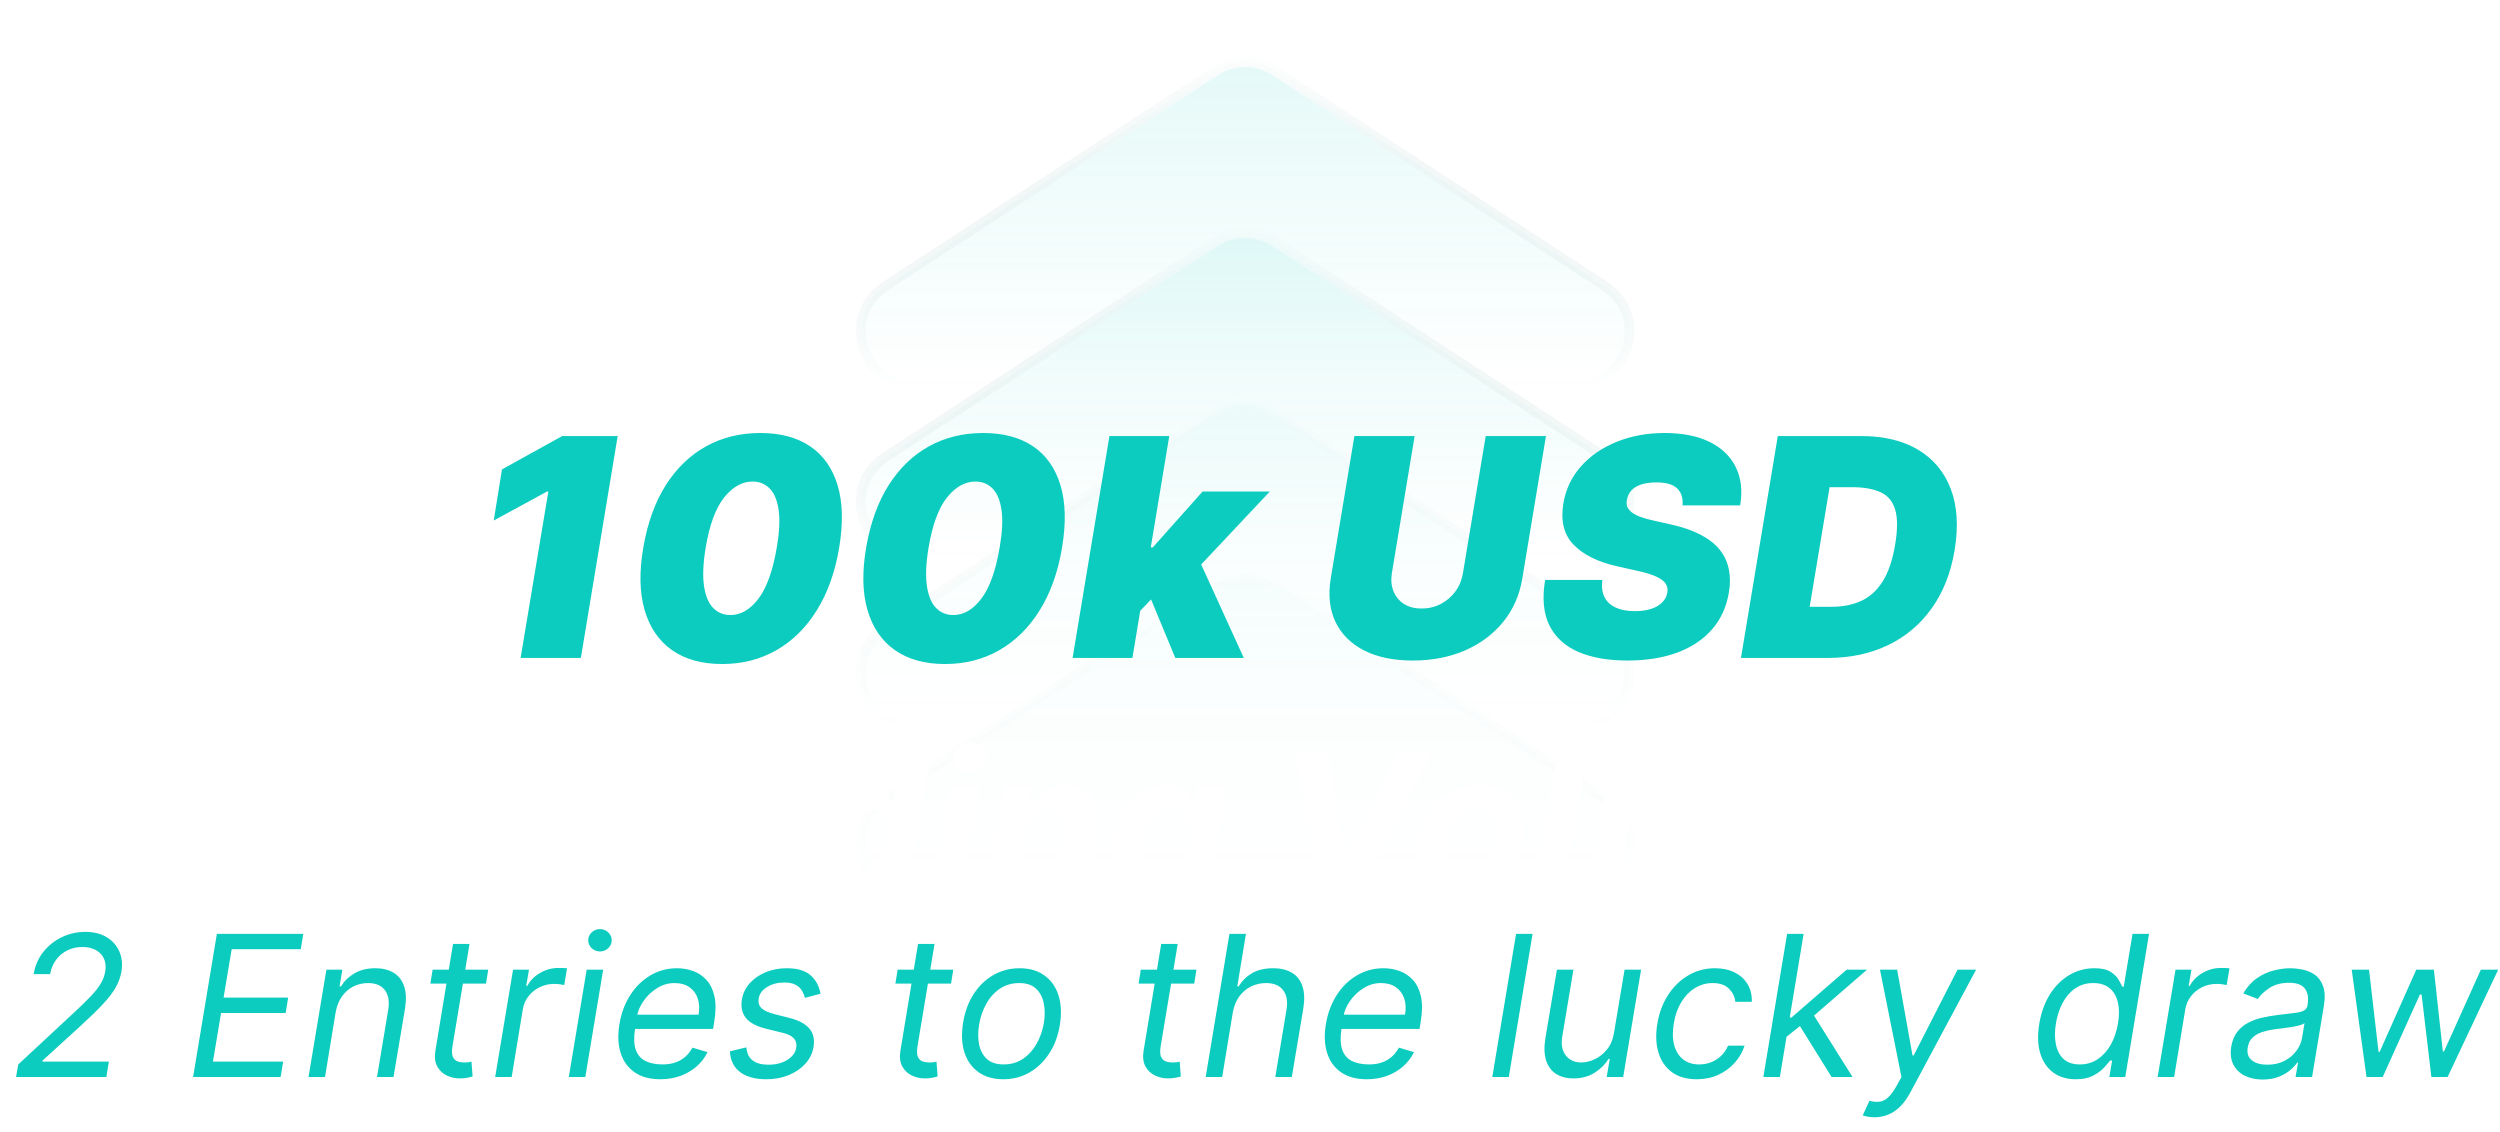 <svg width="254" height="115" viewBox="0 0 254 115" fill="none" xmlns="http://www.w3.org/2000/svg">
<g filter="url(#filter0_d_27_901)">
<g opacity="0.21">
<path opacity="0.2" d="M123.504 55.277L89.968 77.141C85.385 80.129 87.5 87.249 92.971 87.249H160.044C165.515 87.249 167.631 80.129 163.048 77.141L129.511 55.277C127.686 54.087 125.33 54.087 123.504 55.277Z" fill="url(#paint0_linear_27_901)" stroke="url(#paint1_linear_27_901)"/>
<path opacity="0.4" d="M123.504 37.917L89.968 59.781C85.385 62.769 87.5 69.889 92.971 69.889H160.044C165.515 69.889 167.631 62.769 163.048 59.781L129.511 37.917C127.686 36.727 125.33 36.727 123.504 37.917Z" fill="url(#paint2_linear_27_901)" stroke="url(#paint3_linear_27_901)"/>
<path d="M123.504 20.557L89.968 42.422C85.385 45.41 87.5 52.529 92.971 52.529L160.044 52.529C165.515 52.529 167.631 45.41 163.048 42.422L129.511 20.557C127.686 19.367 125.33 19.367 123.504 20.557Z" fill="url(#paint4_linear_27_901)" stroke="url(#paint5_linear_27_901)"/>
<path d="M123.504 3.198L89.968 25.062C85.385 28.05 87.5 35.169 92.971 35.169H160.044C165.515 35.169 167.631 28.05 163.048 25.062L129.511 3.198C127.686 2.007 125.33 2.007 123.504 3.198Z" fill="url(#paint6_linear_27_901)" stroke="url(#paint7_linear_27_901)"/>
</g>
<path d="M62.757 40.302L59.014 62.847H52.893L55.712 45.938H55.579L50.163 48.888L51 43.692L57.121 40.302H62.757ZM73.375 63.464C71.32 63.464 69.621 62.994 68.278 62.055C66.935 61.108 66.006 59.75 65.493 57.981C64.979 56.213 64.935 54.092 65.361 51.618C65.786 49.138 66.546 47.032 67.639 45.3C68.74 43.568 70.105 42.25 71.734 41.347C73.371 40.445 75.21 39.993 77.25 39.993C79.29 39.993 80.978 40.445 82.314 41.347C83.649 42.25 84.578 43.568 85.099 45.3C85.62 47.024 85.675 49.13 85.264 51.618C84.853 54.099 84.097 56.224 82.996 57.992C81.903 59.761 80.534 61.115 78.89 62.055C77.253 62.994 75.415 63.464 73.375 63.464ZM74.211 58.488C75.268 58.488 76.215 57.937 77.052 56.837C77.896 55.728 78.519 53.989 78.923 51.618C79.187 50.077 79.25 48.815 79.11 47.831C78.971 46.841 78.67 46.111 78.207 45.641C77.745 45.164 77.162 44.925 76.457 44.925C75.4 44.925 74.439 45.465 73.573 46.544C72.714 47.615 72.09 49.307 71.701 51.618C71.437 53.204 71.379 54.503 71.525 55.516C71.672 56.528 71.98 57.277 72.45 57.761C72.92 58.246 73.507 58.488 74.211 58.488ZM96.019 63.464C93.964 63.464 92.265 62.994 90.922 62.055C89.579 61.108 88.651 59.75 88.137 57.981C87.623 56.213 87.579 54.092 88.005 51.618C88.431 49.138 89.19 47.032 90.284 45.3C91.385 43.568 92.75 42.25 94.379 41.347C96.016 40.445 97.854 39.993 99.894 39.993C101.934 39.993 103.622 40.445 104.958 41.347C106.294 42.25 107.222 43.568 107.743 45.3C108.264 47.024 108.319 49.13 107.908 51.618C107.497 54.099 106.742 56.224 105.641 57.992C104.547 59.761 103.178 61.115 101.535 62.055C99.898 62.994 98.059 63.464 96.019 63.464ZM96.856 58.488C97.913 58.488 98.859 57.937 99.696 56.837C100.54 55.728 101.164 53.989 101.568 51.618C101.832 50.077 101.894 48.815 101.755 47.831C101.615 46.841 101.314 46.111 100.852 45.641C100.39 45.164 99.806 44.925 99.102 44.925C98.045 44.925 97.083 45.465 96.217 46.544C95.359 47.615 94.735 49.307 94.346 51.618C94.082 53.204 94.023 54.503 94.17 55.516C94.317 56.528 94.625 57.277 95.094 57.761C95.564 58.246 96.151 58.488 96.856 58.488ZM115.097 58.84L116.33 51.618H117.123L122.187 45.938H129.012L120.689 54.789H118.972L115.097 58.84ZM108.976 62.847L112.719 40.302H118.796L115.053 62.847H108.976ZM119.412 62.847L116.638 56.154L121.35 51.839L126.37 62.847H119.412ZM150.949 40.302H157.07L154.67 54.745C154.391 56.462 153.738 57.948 152.71 59.203C151.69 60.451 150.391 61.416 148.813 62.099C147.235 62.774 145.481 63.111 143.551 63.111C141.606 63.111 139.963 62.774 138.619 62.099C137.276 61.416 136.3 60.451 135.691 59.203C135.089 57.948 134.928 56.462 135.207 54.745L137.607 40.302H143.727L141.416 54.217C141.306 54.914 141.361 55.534 141.581 56.077C141.801 56.62 142.157 57.049 142.649 57.365C143.14 57.673 143.735 57.827 144.432 57.827C145.137 57.827 145.786 57.673 146.38 57.365C146.982 57.049 147.481 56.62 147.878 56.077C148.274 55.534 148.527 54.914 148.637 54.217L150.949 40.302ZM170.943 47.347C171.009 46.621 170.833 46.052 170.415 45.641C169.997 45.222 169.292 45.013 168.301 45.013C167.67 45.013 167.142 45.087 166.716 45.233C166.298 45.38 165.971 45.582 165.736 45.839C165.509 46.096 165.366 46.393 165.307 46.731C165.241 46.995 165.245 47.237 165.318 47.457C165.399 47.67 165.549 47.865 165.769 48.041C165.997 48.217 166.294 48.375 166.661 48.514C167.035 48.654 167.479 48.778 167.993 48.888L169.754 49.285C170.958 49.549 171.967 49.898 172.782 50.331C173.604 50.756 174.249 51.263 174.719 51.85C175.189 52.437 175.497 53.094 175.644 53.82C175.798 54.547 175.802 55.339 175.655 56.198C175.405 57.681 174.829 58.935 173.927 59.963C173.024 60.99 171.846 61.772 170.393 62.308C168.94 62.843 167.259 63.111 165.351 63.111C163.399 63.111 161.74 62.822 160.375 62.242C159.017 61.655 158.034 60.759 157.425 59.556C156.823 58.345 156.676 56.8 156.984 54.921H162.797C162.709 55.611 162.782 56.191 163.017 56.66C163.252 57.13 163.63 57.486 164.151 57.728C164.672 57.97 165.322 58.092 166.1 58.092C166.76 58.092 167.325 58.011 167.795 57.849C168.265 57.688 168.635 57.464 168.907 57.178C169.178 56.892 169.343 56.565 169.402 56.198C169.461 55.86 169.402 55.559 169.226 55.295C169.05 55.031 168.731 54.793 168.268 54.58C167.806 54.367 167.171 54.172 166.364 53.996L164.206 53.512C162.291 53.072 160.845 52.345 159.869 51.332C158.893 50.319 158.548 48.932 158.834 47.171C159.069 45.733 159.66 44.478 160.606 43.406C161.56 42.327 162.771 41.491 164.239 40.896C165.714 40.294 167.347 39.993 169.138 39.993C170.958 39.993 172.481 40.298 173.706 40.907C174.939 41.516 175.824 42.371 176.359 43.472C176.903 44.573 177.049 45.865 176.8 47.347H170.943ZM185.689 62.847H176.882L180.625 40.302H189.08C191.399 40.302 193.336 40.768 194.892 41.7C196.448 42.632 197.553 43.964 198.206 45.696C198.859 47.428 198.987 49.49 198.591 51.883C198.21 54.187 197.435 56.158 196.268 57.794C195.109 59.431 193.626 60.682 191.821 61.548C190.023 62.414 187.979 62.847 185.689 62.847ZM183.862 57.651H186.085C187.201 57.651 188.195 57.457 189.069 57.068C189.949 56.671 190.683 56.011 191.27 55.086C191.865 54.154 192.294 52.881 192.558 51.266C192.808 49.74 192.801 48.562 192.536 47.733C192.272 46.896 191.77 46.316 191.028 45.993C190.287 45.663 189.329 45.498 188.155 45.498H185.887L183.862 57.651Z" fill="#0BCCBF"/>
<path d="M51.755 74.837L52.182 72.302H64.128L63.702 74.837H59.248L57.26 86.847H54.22L56.209 74.837H51.755ZM62.491 86.847L64.309 75.938H67.242L66.922 77.841H67.036C67.349 77.164 67.768 76.653 68.293 76.307C68.823 75.957 69.394 75.782 70.005 75.782C70.156 75.782 70.315 75.791 70.481 75.81C70.651 75.824 70.803 75.848 70.935 75.881L70.481 78.573C70.348 78.526 70.159 78.488 69.912 78.459C69.671 78.426 69.441 78.41 69.224 78.41C68.783 78.41 68.374 78.507 67.995 78.701C67.616 78.89 67.296 79.155 67.036 79.496C66.78 79.837 66.612 80.23 66.532 80.675L65.516 86.847H62.491ZM73.444 87.053C72.753 87.053 72.154 86.932 71.647 86.691C71.145 86.445 70.776 86.08 70.539 85.597C70.302 85.114 70.243 84.515 70.362 83.8C70.466 83.194 70.662 82.688 70.951 82.28C71.245 81.868 71.602 81.537 72.024 81.286C72.445 81.035 72.911 80.843 73.423 80.711C73.939 80.578 74.472 80.488 75.021 80.441C75.655 80.375 76.171 80.311 76.569 80.249C76.972 80.188 77.272 80.1 77.471 79.986C77.67 79.868 77.791 79.693 77.833 79.461V79.418C77.904 78.973 77.822 78.627 77.585 78.381C77.353 78.13 76.981 78.005 76.47 78.005C75.93 78.005 75.471 78.123 75.092 78.36C74.718 78.597 74.45 78.897 74.289 79.262L71.534 79.035C71.78 78.372 72.151 77.799 72.649 77.316C73.15 76.828 73.754 76.454 74.46 76.194C75.165 75.929 75.956 75.796 76.832 75.796C77.438 75.796 78.004 75.867 78.529 76.009C79.06 76.151 79.516 76.371 79.9 76.67C80.288 76.968 80.568 77.351 80.738 77.82C80.913 78.284 80.949 78.841 80.845 79.489L79.616 86.847H76.747L77.002 85.334H76.917C76.685 85.675 76.401 85.976 76.065 86.236C75.729 86.492 75.343 86.693 74.907 86.84C74.472 86.982 73.984 87.053 73.444 87.053ZM74.659 84.965C75.099 84.965 75.504 84.877 75.873 84.702C76.247 84.522 76.555 84.281 76.796 83.978C77.043 83.675 77.199 83.332 77.265 82.948L77.45 81.79C77.355 81.852 77.218 81.906 77.038 81.954C76.863 82.001 76.671 82.046 76.463 82.089C76.259 82.126 76.053 82.162 75.845 82.195C75.636 82.224 75.449 82.252 75.284 82.28C74.919 82.332 74.592 82.415 74.303 82.529C74.015 82.643 73.78 82.796 73.6 82.991C73.42 83.18 73.309 83.417 73.266 83.701C73.2 84.113 73.297 84.428 73.558 84.645C73.823 84.859 74.19 84.965 74.659 84.965ZM85.969 87.025C85.136 87.025 84.418 86.812 83.817 86.385C83.22 85.955 82.794 85.323 82.539 84.489C82.288 83.651 82.264 82.624 82.468 81.407C82.676 80.157 83.05 79.118 83.59 78.289C84.129 77.456 84.769 76.833 85.507 76.421C86.246 76.004 87.015 75.796 87.816 75.796C88.422 75.796 88.912 75.9 89.286 76.109C89.665 76.312 89.956 76.568 90.159 76.876C90.363 77.179 90.505 77.477 90.585 77.77H90.678L91.594 72.302H94.612L92.198 86.847H89.215L89.506 85.1H89.378C89.189 85.403 88.938 85.704 88.625 86.002C88.317 86.296 87.943 86.539 87.503 86.734C87.067 86.928 86.556 87.025 85.969 87.025ZM87.304 84.617C87.787 84.617 88.223 84.484 88.611 84.219C88.999 83.949 89.326 83.573 89.591 83.09C89.856 82.607 90.041 82.041 90.145 81.393C90.254 80.744 90.256 80.18 90.152 79.702C90.048 79.224 89.844 78.855 89.541 78.594C89.243 78.334 88.848 78.204 88.355 78.204C87.858 78.204 87.418 78.339 87.034 78.609C86.656 78.878 86.341 79.252 86.09 79.731C85.844 80.209 85.668 80.763 85.564 81.393C85.46 82.027 85.453 82.588 85.543 83.076C85.633 83.559 85.825 83.938 86.118 84.212C86.412 84.482 86.807 84.617 87.304 84.617ZM94.678 86.847L96.496 75.938H99.522L97.704 86.847H94.678ZM98.322 74.518C97.872 74.518 97.5 74.368 97.207 74.07C96.918 73.767 96.799 73.407 96.851 72.991C96.903 72.564 97.107 72.205 97.462 71.911C97.817 71.613 98.22 71.464 98.67 71.464C99.119 71.464 99.486 71.613 99.77 71.911C100.055 72.205 100.173 72.564 100.126 72.991C100.078 73.407 99.877 73.767 99.522 74.07C99.171 74.368 98.771 74.518 98.322 74.518ZM104.218 80.54L103.167 86.847H100.149L101.967 75.938H104.843L104.531 77.863H104.651C104.997 77.224 105.485 76.719 106.115 76.35C106.749 75.981 107.471 75.796 108.281 75.796C109.038 75.796 109.67 75.962 110.177 76.293C110.688 76.625 111.048 77.096 111.257 77.707C111.47 78.317 111.505 79.049 111.363 79.901L110.198 86.847H107.173L108.245 80.441C108.354 79.773 108.269 79.252 107.99 78.878C107.715 78.5 107.272 78.31 106.661 78.31C106.254 78.31 105.88 78.398 105.539 78.573C105.198 78.748 104.912 79.004 104.68 79.34C104.453 79.671 104.299 80.072 104.218 80.54ZM116.802 91.165C115.817 91.165 114.995 91.03 114.337 90.76C113.684 90.495 113.187 90.133 112.846 89.674C112.51 89.215 112.325 88.698 112.292 88.126L115.161 87.749C115.213 87.972 115.313 88.178 115.459 88.367C115.611 88.556 115.826 88.708 116.106 88.822C116.39 88.935 116.757 88.992 117.207 88.992C117.865 88.992 118.438 88.831 118.925 88.509C119.413 88.192 119.714 87.659 119.827 86.911L120.154 84.915H120.026C119.846 85.218 119.6 85.505 119.287 85.775C118.98 86.045 118.603 86.265 118.158 86.435C117.718 86.606 117.209 86.691 116.631 86.691C115.807 86.691 115.092 86.501 114.486 86.123C113.885 85.739 113.449 85.154 113.18 84.368C112.914 83.578 112.881 82.579 113.08 81.371C113.288 80.135 113.662 79.103 114.202 78.275C114.742 77.446 115.381 76.826 116.12 76.414C116.859 76.002 117.628 75.796 118.428 75.796C119.039 75.796 119.531 75.9 119.905 76.109C120.284 76.312 120.575 76.568 120.779 76.876C120.983 77.179 121.127 77.477 121.212 77.77H121.333L121.631 75.938H124.636L122.803 86.954C122.656 87.886 122.304 88.663 121.745 89.283C121.191 89.908 120.488 90.377 119.636 90.689C118.783 91.007 117.839 91.165 116.802 91.165ZM117.938 84.418C118.421 84.418 118.854 84.297 119.238 84.056C119.626 83.81 119.95 83.459 120.211 83.005C120.471 82.546 120.653 81.996 120.758 81.357C120.862 80.718 120.859 80.164 120.751 79.695C120.646 79.222 120.443 78.855 120.14 78.594C119.841 78.334 119.448 78.204 118.961 78.204C118.459 78.204 118.019 78.339 117.64 78.609C117.261 78.874 116.946 79.243 116.695 79.716C116.449 80.19 116.276 80.737 116.177 81.357C116.073 81.987 116.068 82.531 116.162 82.991C116.262 83.445 116.458 83.798 116.752 84.049C117.046 84.295 117.441 84.418 117.938 84.418ZM134.953 72.302L136.644 83.353H136.779L142.127 72.302H145.536L138.107 86.847H134.144L131.537 72.302H134.953ZM148.528 87.06C147.415 87.06 146.494 86.823 145.765 86.35C145.036 85.872 144.522 85.209 144.224 84.361C143.93 83.509 143.876 82.517 144.06 81.385C144.24 80.268 144.614 79.29 145.182 78.452C145.751 77.614 146.473 76.963 147.349 76.499C148.225 76.03 149.212 75.796 150.31 75.796C151.418 75.796 152.337 76.035 153.066 76.513C153.795 76.987 154.309 77.65 154.607 78.502C154.905 79.354 154.962 80.346 154.778 81.478C154.593 82.591 154.214 83.566 153.641 84.404C153.068 85.242 152.346 85.895 151.475 86.364C150.604 86.828 149.621 87.06 148.528 87.06ZM148.826 84.716C149.337 84.716 149.789 84.572 150.182 84.283C150.58 83.99 150.909 83.592 151.17 83.09C151.435 82.583 151.619 82.01 151.724 81.371C151.828 80.742 151.835 80.183 151.745 79.695C151.655 79.203 151.466 78.814 151.177 78.53C150.893 78.246 150.502 78.104 150.005 78.104C149.493 78.104 149.039 78.251 148.641 78.545C148.243 78.833 147.914 79.231 147.654 79.738C147.394 80.244 147.211 80.82 147.107 81.464C147.008 82.089 147.001 82.647 147.086 83.14C147.171 83.627 147.358 84.013 147.647 84.297C147.936 84.577 148.329 84.716 148.826 84.716ZM161.29 72.302L158.876 86.847H155.85L158.265 72.302H161.29ZM169.069 82.202L170.113 75.938H173.139L171.321 86.847H168.416L168.742 84.866H168.629C168.293 85.505 167.803 86.019 167.159 86.407C166.515 86.795 165.783 86.989 164.964 86.989C164.235 86.989 163.619 86.823 163.117 86.492C162.62 86.161 162.267 85.689 162.059 85.079C161.851 84.468 161.815 83.736 161.953 82.884L163.117 75.938H166.143L165.078 82.344C164.978 82.988 165.068 83.497 165.348 83.871C165.627 84.245 166.053 84.432 166.626 84.432C166.99 84.432 167.343 84.35 167.684 84.184C168.03 84.013 168.328 83.762 168.579 83.431C168.83 83.1 168.993 82.69 169.069 82.202ZM173.762 86.847L175.58 75.938H178.457L178.144 77.863H178.265C178.596 77.224 179.058 76.719 179.65 76.35C180.246 75.981 180.916 75.796 181.66 75.796C182.398 75.796 183 75.983 183.464 76.357C183.932 76.726 184.202 77.228 184.273 77.863H184.387C184.709 77.238 185.194 76.738 185.843 76.364C186.492 75.985 187.216 75.796 188.016 75.796C189.025 75.796 189.796 76.12 190.332 76.769C190.867 77.418 191.035 78.332 190.836 79.51L189.614 86.847H186.589L187.725 80.107C187.815 79.496 187.725 79.042 187.455 78.743C187.185 78.44 186.809 78.289 186.326 78.289C185.777 78.289 185.32 78.464 184.955 78.814C184.591 79.16 184.366 79.617 184.28 80.185L183.151 86.847H180.218L181.368 80.043C181.449 79.503 181.361 79.077 181.106 78.765C180.855 78.448 180.478 78.289 179.976 78.289C179.645 78.289 179.33 78.374 179.032 78.545C178.738 78.71 178.49 78.945 178.286 79.248C178.082 79.546 177.95 79.896 177.888 80.299L176.78 86.847H173.762ZM196.926 87.06C195.809 87.06 194.883 86.833 194.149 86.378C193.415 85.919 192.899 85.27 192.601 84.432C192.307 83.59 192.257 82.593 192.452 81.442C192.641 80.32 193.022 79.335 193.595 78.488C194.173 77.64 194.897 76.98 195.768 76.506C196.64 76.033 197.61 75.796 198.68 75.796C199.4 75.796 200.051 75.912 200.633 76.144C201.22 76.371 201.708 76.717 202.096 77.181C202.485 77.64 202.75 78.216 202.892 78.907C203.039 79.598 203.036 80.408 202.885 81.336L202.75 82.167H193.545L193.836 80.292H200.2C200.271 79.856 200.243 79.47 200.115 79.134C199.987 78.798 199.774 78.535 199.476 78.346C199.177 78.152 198.81 78.055 198.375 78.055C197.93 78.055 197.513 78.163 197.125 78.381C196.737 78.599 196.41 78.885 196.145 79.241C195.884 79.591 195.716 79.972 195.64 80.384L195.307 82.245C195.212 82.818 195.231 83.294 195.363 83.672C195.501 84.051 195.738 84.335 196.074 84.525C196.41 84.709 196.836 84.802 197.352 84.802C197.688 84.802 198.003 84.754 198.297 84.66C198.595 84.565 198.86 84.425 199.092 84.241C199.324 84.051 199.514 83.817 199.66 83.537L202.423 83.722C202.167 84.394 201.779 84.982 201.258 85.484C200.738 85.981 200.11 86.369 199.376 86.648C198.647 86.923 197.83 87.06 196.926 87.06Z" fill="white"/>
</g>
<path d="M1.629 109.424L1.856 108.146L7.509 102.89C8.172 102.275 8.724 101.737 9.164 101.278C9.609 100.819 9.955 100.388 10.201 99.985C10.452 99.583 10.616 99.159 10.691 98.714C10.777 98.203 10.732 97.76 10.556 97.386C10.381 97.012 10.104 96.723 9.725 96.519C9.347 96.316 8.892 96.214 8.362 96.214C7.803 96.214 7.294 96.33 6.835 96.562C6.375 96.789 5.994 97.111 5.691 97.528C5.388 97.94 5.189 98.421 5.095 98.97H3.419C3.561 98.118 3.885 97.369 4.392 96.725C4.903 96.082 5.53 95.58 6.274 95.22C7.022 94.86 7.822 94.68 8.674 94.68C9.526 94.68 10.248 94.86 10.84 95.22C11.432 95.58 11.861 96.065 12.126 96.676C12.391 97.287 12.462 97.966 12.339 98.714C12.244 99.254 12.057 99.777 11.778 100.284C11.498 100.79 11.07 101.356 10.492 101.981C9.919 102.601 9.143 103.359 8.163 104.254L4.328 107.748L4.299 107.862H11.061L10.805 109.424H1.629ZM19.619 109.424L22.034 94.879H30.812L30.556 96.441H23.539L22.715 101.356H29.278L29.022 102.919H22.46L21.636 107.862H28.767L28.511 109.424H19.619ZM34.1 102.862L33.021 109.424H31.345L33.163 98.515H34.782L34.498 100.22H34.64C34.981 99.666 35.443 99.221 36.025 98.885C36.607 98.544 37.311 98.373 38.134 98.373C38.864 98.373 39.479 98.525 39.981 98.828C40.488 99.126 40.845 99.581 41.053 100.191C41.267 100.797 41.297 101.564 41.146 102.492L39.981 109.424H38.305L39.441 102.606C39.583 101.754 39.472 101.086 39.107 100.603C38.748 100.12 38.177 99.879 37.396 99.879C36.856 99.879 36.356 99.995 35.897 100.227C35.443 100.459 35.057 100.797 34.74 101.242C34.427 101.688 34.214 102.227 34.1 102.862ZM49.606 98.515L49.379 99.936H43.726L43.953 98.515H49.606ZM46.027 95.902H47.703L45.97 106.299C45.894 106.773 45.906 107.128 46.005 107.365C46.11 107.597 46.266 107.753 46.474 107.833C46.687 107.909 46.917 107.947 47.163 107.947C47.348 107.947 47.499 107.938 47.618 107.919C47.736 107.895 47.831 107.876 47.902 107.862L48.016 109.367C47.888 109.41 47.715 109.453 47.497 109.495C47.284 109.543 47.021 109.566 46.709 109.566C46.235 109.566 45.79 109.465 45.373 109.261C44.957 109.057 44.637 108.747 44.415 108.331C44.192 107.914 44.133 107.388 44.237 106.754L46.027 95.902ZM50.309 109.424L52.128 98.515H53.747L53.463 100.163H53.577C53.861 99.623 54.294 99.185 54.876 98.849C55.459 98.513 56.077 98.345 56.73 98.345C56.858 98.345 57.012 98.347 57.192 98.352C57.371 98.352 57.511 98.359 57.611 98.373L57.327 100.078C57.27 100.064 57.142 100.042 56.943 100.014C56.744 99.981 56.531 99.964 56.304 99.964C55.773 99.964 55.283 100.075 54.834 100.298C54.384 100.516 54.007 100.819 53.704 101.207C53.401 101.591 53.207 102.028 53.122 102.521L51.986 109.424H50.309ZM57.79 109.424L59.608 98.515H61.284L59.466 109.424H57.79ZM60.958 96.669C60.631 96.669 60.349 96.557 60.112 96.335C59.88 96.112 59.764 95.845 59.764 95.532C59.764 95.22 59.88 94.952 60.112 94.73C60.349 94.507 60.631 94.396 60.958 94.396C61.284 94.396 61.564 94.507 61.796 94.73C62.032 94.952 62.151 95.22 62.151 95.532C62.151 95.845 62.032 96.112 61.796 96.335C61.564 96.557 61.284 96.669 60.958 96.669ZM67.082 109.652C66.035 109.652 65.171 109.42 64.489 108.956C63.807 108.487 63.331 107.833 63.062 106.995C62.792 106.153 62.749 105.172 62.934 104.055C63.118 102.938 63.485 101.953 64.035 101.1C64.584 100.243 65.268 99.576 66.087 99.098C66.906 98.615 67.806 98.373 68.786 98.373C69.354 98.373 69.901 98.468 70.427 98.657C70.952 98.847 71.407 99.154 71.79 99.581C72.174 100.002 72.441 100.561 72.593 101.257C72.744 101.953 72.735 102.81 72.564 103.828L72.451 104.538H64.042L64.269 103.089H70.974C71.082 102.474 71.054 101.924 70.888 101.441C70.727 100.958 70.446 100.577 70.043 100.298C69.645 100.019 69.141 99.879 68.53 99.879C67.901 99.879 67.314 100.049 66.769 100.39C66.225 100.726 65.77 101.153 65.405 101.669C65.041 102.18 64.814 102.701 64.724 103.231L64.525 104.481C64.383 105.385 64.404 106.105 64.589 106.64C64.778 107.175 65.107 107.561 65.576 107.798C66.045 108.03 66.632 108.146 67.337 108.146C67.787 108.146 68.201 108.084 68.58 107.961C68.959 107.833 69.297 107.644 69.596 107.393C69.894 107.137 70.145 106.82 70.349 106.441L71.883 106.896C71.622 107.445 71.255 107.928 70.782 108.345C70.313 108.757 69.764 109.079 69.134 109.311C68.509 109.538 67.825 109.652 67.082 109.652ZM83.364 100.958L81.773 101.385C81.716 101.129 81.616 100.883 81.474 100.646C81.337 100.404 81.124 100.208 80.835 100.056C80.551 99.9 80.163 99.822 79.67 99.822C79.003 99.822 78.423 99.976 77.93 100.284C77.438 100.587 77.156 100.973 77.085 101.441C77.014 101.853 77.109 102.182 77.369 102.429C77.63 102.675 78.065 102.876 78.676 103.032L80.239 103.43C81.176 103.671 81.844 104.034 82.241 104.517C82.644 104.995 82.781 105.617 82.653 106.385C82.549 107.01 82.277 107.568 81.837 108.061C81.396 108.553 80.833 108.941 80.146 109.225C79.46 109.51 78.695 109.652 77.852 109.652C76.73 109.652 75.844 109.41 75.196 108.927C74.547 108.439 74.202 107.734 74.159 106.811L75.835 106.413C75.878 106.995 76.086 107.436 76.46 107.734C76.839 108.028 77.369 108.174 78.051 108.174C78.832 108.174 79.483 108.009 80.004 107.677C80.525 107.341 80.821 106.939 80.892 106.47C80.963 106.086 80.887 105.767 80.665 105.511C80.447 105.255 80.068 105.064 79.528 104.936L77.795 104.51C76.829 104.268 76.152 103.899 75.764 103.402C75.38 102.904 75.253 102.279 75.38 101.527C75.485 100.911 75.75 100.367 76.176 99.893C76.607 99.42 77.147 99.048 77.795 98.778C78.449 98.508 79.159 98.373 79.926 98.373C81.005 98.373 81.813 98.61 82.348 99.083C82.883 99.552 83.221 100.177 83.364 100.958ZM96.853 98.515L96.625 99.936H90.972L91.199 98.515H96.853ZM93.273 95.902H94.949L93.216 106.299C93.14 106.773 93.152 107.128 93.252 107.365C93.356 107.597 93.512 107.753 93.72 107.833C93.933 107.909 94.163 107.947 94.409 107.947C94.594 107.947 94.746 107.938 94.864 107.919C94.982 107.895 95.077 107.876 95.148 107.862L95.262 109.367C95.134 109.41 94.961 109.453 94.743 109.495C94.53 109.543 94.267 109.566 93.955 109.566C93.481 109.566 93.036 109.465 92.62 109.261C92.203 109.057 91.883 108.747 91.661 108.331C91.438 107.914 91.379 107.388 91.483 106.754L93.273 95.902ZM101.941 109.652C100.937 109.652 100.097 109.412 99.42 108.934C98.743 108.456 98.265 107.786 97.985 106.924C97.711 106.063 97.666 105.059 97.85 103.913C98.03 102.796 98.388 101.823 98.923 100.994C99.463 100.161 100.133 99.517 100.933 99.062C101.738 98.603 102.623 98.373 103.589 98.373C104.593 98.373 105.431 98.615 106.103 99.098C106.78 99.576 107.258 100.248 107.538 101.115C107.817 101.976 107.865 102.985 107.68 104.14C107.5 105.248 107.138 106.216 106.593 107.045C106.053 107.869 105.383 108.51 104.583 108.97C103.788 109.424 102.907 109.652 101.941 109.652ZM101.97 108.146C102.737 108.146 103.402 107.949 103.965 107.556C104.534 107.163 104.993 106.645 105.343 106.001C105.698 105.357 105.937 104.661 106.061 103.913C106.174 103.203 106.169 102.542 106.046 101.931C105.923 101.316 105.66 100.821 105.258 100.447C104.856 100.068 104.29 99.879 103.561 99.879C102.794 99.879 102.124 100.078 101.551 100.475C100.982 100.873 100.523 101.396 100.173 102.045C99.822 102.694 99.588 103.392 99.47 104.14C99.356 104.85 99.358 105.511 99.477 106.122C99.6 106.728 99.863 107.218 100.265 107.592C100.672 107.961 101.24 108.146 101.97 108.146ZM121.56 98.515L121.332 99.936H115.679L115.906 98.515H121.56ZM117.98 95.902H119.656L117.923 106.299C117.847 106.773 117.859 107.128 117.959 107.365C118.063 107.597 118.219 107.753 118.427 107.833C118.64 107.909 118.87 107.947 119.116 107.947C119.301 107.947 119.453 107.938 119.571 107.919C119.689 107.895 119.784 107.876 119.855 107.862L119.969 109.367C119.841 109.41 119.668 109.453 119.45 109.495C119.237 109.543 118.974 109.566 118.662 109.566C118.188 109.566 117.743 109.465 117.327 109.261C116.91 109.057 116.59 108.747 116.368 108.331C116.145 107.914 116.086 107.388 116.19 106.754L117.98 95.902ZM125.253 102.862L124.173 109.424H122.497L124.912 94.879H126.588L125.707 100.22H125.849C126.19 99.652 126.645 99.202 127.213 98.87C127.786 98.539 128.506 98.373 129.372 98.373C130.111 98.373 130.733 98.522 131.24 98.821C131.751 99.114 132.111 99.566 132.319 100.177C132.533 100.783 132.563 101.555 132.412 102.492L131.247 109.424H129.571L130.707 102.606C130.849 101.74 130.733 101.07 130.359 100.596C129.99 100.118 129.415 99.879 128.633 99.879C128.084 99.879 127.573 99.995 127.099 100.227C126.631 100.459 126.233 100.797 125.906 101.242C125.584 101.688 125.366 102.227 125.253 102.862ZM138.859 109.652C137.812 109.652 136.948 109.42 136.267 108.956C135.585 108.487 135.109 107.833 134.839 106.995C134.569 106.153 134.526 105.172 134.711 104.055C134.896 102.938 135.263 101.953 135.812 101.1C136.361 100.243 137.045 99.576 137.865 99.098C138.684 98.615 139.583 98.373 140.563 98.373C141.132 98.373 141.678 98.468 142.204 98.657C142.73 98.847 143.184 99.154 143.568 99.581C143.951 100.002 144.219 100.561 144.37 101.257C144.522 101.953 144.512 102.81 144.342 103.828L144.228 104.538H135.819L136.046 103.089H142.751C142.86 102.474 142.831 101.924 142.666 101.441C142.505 100.958 142.223 100.577 141.821 100.298C141.423 100.019 140.919 99.879 140.308 99.879C139.678 99.879 139.091 100.049 138.546 100.39C138.002 100.726 137.547 101.153 137.183 101.669C136.818 102.18 136.591 102.701 136.501 103.231L136.302 104.481C136.16 105.385 136.181 106.105 136.366 106.64C136.555 107.175 136.884 107.561 137.353 107.798C137.822 108.03 138.409 108.146 139.115 108.146C139.564 108.146 139.979 108.084 140.357 107.961C140.736 107.833 141.075 107.644 141.373 107.393C141.671 107.137 141.922 106.82 142.126 106.441L143.66 106.896C143.4 107.445 143.033 107.928 142.559 108.345C142.09 108.757 141.541 109.079 140.911 109.311C140.286 109.538 139.602 109.652 138.859 109.652ZM155.709 94.879L153.294 109.424H151.618L154.033 94.879H155.709ZM163.978 104.964L165.057 98.515H166.734L164.915 109.424H163.239L163.552 107.578H163.438C163.097 108.132 162.621 108.603 162.011 108.991C161.4 109.375 160.682 109.566 159.859 109.566C159.177 109.566 158.594 109.417 158.111 109.119C157.633 108.816 157.292 108.361 157.089 107.755C156.89 107.144 156.866 106.375 157.018 105.447L158.182 98.515H159.859L158.722 105.333C158.594 106.129 158.715 106.763 159.084 107.237C159.454 107.71 159.986 107.947 160.682 107.947C161.099 107.947 161.539 107.841 162.003 107.627C162.472 107.414 162.889 107.088 163.253 106.647C163.623 106.207 163.864 105.646 163.978 104.964ZM172.389 109.652C171.361 109.652 170.518 109.41 169.86 108.927C169.207 108.444 168.752 107.779 168.497 106.931C168.241 106.084 168.203 105.116 168.383 104.027C168.563 102.919 168.928 101.941 169.477 101.093C170.026 100.241 170.71 99.576 171.529 99.098C172.348 98.615 173.25 98.373 174.235 98.373C175.002 98.373 175.67 98.515 176.238 98.799C176.806 99.083 177.244 99.481 177.552 99.993C177.86 100.504 178.004 101.1 177.985 101.782H176.309C176.262 101.285 176.049 100.845 175.67 100.461C175.296 100.073 174.742 99.879 174.008 99.879C173.355 99.879 172.753 100.049 172.204 100.39C171.655 100.726 171.193 101.202 170.819 101.818C170.445 102.429 170.192 103.146 170.059 103.97C169.917 104.813 169.929 105.546 170.095 106.171C170.26 106.796 170.561 107.282 170.997 107.627C171.432 107.973 171.982 108.146 172.644 108.146C173.08 108.146 173.487 108.07 173.866 107.919C174.245 107.767 174.581 107.549 174.874 107.265C175.168 106.981 175.4 106.64 175.571 106.242H177.247C177.038 106.886 176.705 107.466 176.245 107.983C175.786 108.494 175.23 108.901 174.576 109.204C173.923 109.502 173.194 109.652 172.389 109.652ZM181.373 105.447L181.686 103.373H182.026L187.623 98.515H189.697L183.759 103.657H183.617L181.373 105.447ZM179.157 109.424L181.572 94.879H183.248L180.833 109.424H179.157ZM186.089 109.424L182.737 104.027L184.1 102.862L188.22 109.424H186.089ZM190.448 113.515C190.164 113.515 189.913 113.492 189.695 113.444C189.482 113.402 189.335 113.359 189.255 113.316L189.937 111.839C190.325 111.943 190.671 111.974 190.974 111.931C191.281 111.894 191.573 111.744 191.847 111.484C192.127 111.228 192.418 110.826 192.721 110.277L193.189 109.424L191.002 98.515H192.749L194.312 107.237H194.425L198.886 98.515H200.775L194.084 111.001C193.772 111.583 193.429 112.059 193.055 112.429C192.68 112.798 192.276 113.07 191.84 113.245C191.404 113.425 190.94 113.515 190.448 113.515ZM210.899 109.652C209.985 109.652 209.218 109.422 208.598 108.963C207.978 108.499 207.54 107.845 207.284 107.002C207.033 106.155 207.002 105.153 207.192 103.998C207.386 102.852 207.748 101.858 208.278 101.015C208.813 100.172 209.469 99.521 210.246 99.062C211.022 98.603 211.87 98.373 212.788 98.373C213.498 98.373 214.041 98.492 214.415 98.728C214.793 98.96 215.068 99.225 215.238 99.524C215.409 99.817 215.539 100.059 215.629 100.248H215.771L216.666 94.879H218.342L215.927 109.424H214.308L214.592 107.748H214.393C214.237 107.947 214.019 108.198 213.74 108.501C213.461 108.799 213.091 109.067 212.632 109.304C212.177 109.536 211.6 109.652 210.899 109.652ZM211.311 108.146C211.983 108.146 212.585 107.971 213.115 107.62C213.65 107.265 214.095 106.775 214.45 106.15C214.805 105.52 215.051 104.794 215.189 103.97C215.326 103.155 215.321 102.443 215.175 101.832C215.028 101.216 214.746 100.738 214.329 100.397C213.913 100.052 213.361 99.879 212.675 99.879C211.969 99.879 211.356 100.061 210.835 100.426C210.314 100.786 209.89 101.276 209.564 101.896C209.237 102.511 209.01 103.203 208.882 103.97C208.754 104.746 208.752 105.452 208.875 106.086C208.998 106.716 209.258 107.218 209.656 107.592C210.059 107.961 210.61 108.146 211.311 108.146ZM219.216 109.424L221.034 98.515H222.653L222.369 100.163H222.483C222.767 99.623 223.2 99.185 223.783 98.849C224.365 98.513 224.983 98.345 225.636 98.345C225.764 98.345 225.918 98.347 226.098 98.352C226.278 98.352 226.417 98.359 226.517 98.373L226.233 100.078C226.176 100.064 226.048 100.042 225.849 100.014C225.65 99.981 225.437 99.964 225.21 99.964C224.68 99.964 224.19 100.075 223.74 100.298C223.29 100.516 222.914 100.819 222.611 101.207C222.308 101.591 222.113 102.028 222.028 102.521L220.892 109.424H219.216ZM229.878 109.68C229.187 109.68 228.581 109.55 228.06 109.289C227.539 109.024 227.153 108.643 226.902 108.146C226.651 107.644 226.583 107.038 226.696 106.328C226.805 105.703 227.016 105.196 227.328 104.808C227.641 104.415 228.02 104.107 228.465 103.885C228.915 103.657 229.397 103.489 229.914 103.38C230.434 103.267 230.953 103.179 231.469 103.117C232.141 103.032 232.688 102.966 233.11 102.919C233.531 102.871 233.848 102.793 234.061 102.684C234.274 102.575 234.405 102.388 234.452 102.123V102.066C234.566 101.37 234.473 100.828 234.175 100.44C233.877 100.047 233.344 99.85 232.577 99.85C231.781 99.85 231.116 100.026 230.581 100.376C230.046 100.726 229.651 101.1 229.395 101.498L227.918 100.93C228.306 100.267 228.77 99.751 229.31 99.382C229.85 99.008 230.415 98.747 231.007 98.6C231.599 98.449 232.17 98.373 232.719 98.373C233.069 98.373 233.465 98.416 233.905 98.501C234.345 98.582 234.757 98.75 235.141 99.005C235.529 99.261 235.82 99.647 236.014 100.163C236.213 100.679 236.242 101.37 236.1 102.237L234.906 109.424H233.23L233.486 107.947H233.401C233.249 108.184 233.017 108.437 232.705 108.707C232.397 108.977 232.006 109.207 231.533 109.396C231.064 109.585 230.513 109.68 229.878 109.68ZM230.361 108.174C231.024 108.174 231.604 108.044 232.101 107.784C232.603 107.523 233.005 107.187 233.308 106.775C233.616 106.363 233.808 105.93 233.884 105.475L234.139 103.941C234.054 104.027 233.886 104.105 233.635 104.176C233.384 104.242 233.1 104.301 232.783 104.353C232.47 104.401 232.165 104.443 231.867 104.481C231.573 104.514 231.336 104.543 231.156 104.566C230.711 104.623 230.288 104.716 229.885 104.843C229.487 104.966 229.151 105.153 228.877 105.404C228.607 105.651 228.439 105.987 228.372 106.413C228.273 106.995 228.413 107.436 228.791 107.734C229.17 108.028 229.693 108.174 230.361 108.174ZM240.437 109.424L238.932 98.515H240.693L241.659 106.867H241.773L245.494 98.515H247.284L248.193 106.839H248.307L252.057 98.515H253.818L248.676 109.424H247.028L246.034 101.044H245.863L242.085 109.424H240.437Z" fill="#0BCCBF"/>
<defs>
<filter id="filter0_d_27_901" x="46.163" y="1.805" width="160.949" height="97.36" filterUnits="userSpaceOnUse" color-interpolation-filters="sRGB">
<feFlood flood-opacity="0" result="BackgroundImageFix"/>
<feColorMatrix in="SourceAlpha" type="matrix" values="0 0 0 0 0 0 0 0 0 0 0 0 0 0 0 0 0 0 127 0" result="hardAlpha"/>
<feOffset dy="4"/>
<feGaussianBlur stdDeviation="2"/>
<feComposite in2="hardAlpha" operator="out"/>
<feColorMatrix type="matrix" values="0 0 0 0 0 0 0 0 0 0 0 0 0 0 0 0 0 0 0.25 0"/>
<feBlend mode="normal" in2="BackgroundImageFix" result="effect1_dropShadow_27_901"/>
<feBlend mode="normal" in="SourceGraphic" in2="effect1_dropShadow_27_901" result="shape"/>
</filter>
<linearGradient id="paint0_linear_27_901" x1="126.508" y1="86.401" x2="126.508" y2="52.722" gradientUnits="userSpaceOnUse">
<stop stop-color="#0BCCBF" stop-opacity="0"/>
<stop offset="1" stop-color="#0BCCBF" stop-opacity="0.55"/>
</linearGradient>
<linearGradient id="paint1_linear_27_901" x1="126.508" y1="52.722" x2="126.508" y2="87.563" gradientUnits="userSpaceOnUse">
<stop stop-color="white"/>
<stop offset="1" stop-color="#05665F" stop-opacity="0"/>
</linearGradient>
<linearGradient id="paint2_linear_27_901" x1="126.508" y1="69.041" x2="126.508" y2="35.362" gradientUnits="userSpaceOnUse">
<stop stop-color="#0BCCBF" stop-opacity="0"/>
<stop offset="1" stop-color="#0BCCBF" stop-opacity="0.55"/>
</linearGradient>
<linearGradient id="paint3_linear_27_901" x1="126.508" y1="35.362" x2="126.508" y2="70.203" gradientUnits="userSpaceOnUse">
<stop stop-color="white"/>
<stop offset="1" stop-color="#05665F" stop-opacity="0"/>
</linearGradient>
<linearGradient id="paint4_linear_27_901" x1="126.508" y1="51.682" x2="126.508" y2="18.002" gradientUnits="userSpaceOnUse">
<stop stop-color="#0BCCBF" stop-opacity="0"/>
<stop offset="1" stop-color="#0BCCBF" stop-opacity="0.55"/>
</linearGradient>
<linearGradient id="paint5_linear_27_901" x1="126.508" y1="18.002" x2="126.508" y2="52.843" gradientUnits="userSpaceOnUse">
<stop stop-color="white"/>
<stop offset="1" stop-color="#05665F" stop-opacity="0"/>
</linearGradient>
<linearGradient id="paint6_linear_27_901" x1="126.508" y1="34.322" x2="126.508" y2="0.642" gradientUnits="userSpaceOnUse">
<stop stop-color="#0BCCBF" stop-opacity="0"/>
<stop offset="1" stop-color="#0BCCBF" stop-opacity="0.55"/>
</linearGradient>
<linearGradient id="paint7_linear_27_901" x1="126.508" y1="0.642" x2="126.508" y2="35.483" gradientUnits="userSpaceOnUse">
<stop stop-color="white"/>
<stop offset="1" stop-color="#05665F" stop-opacity="0"/>
</linearGradient>
</defs>
</svg>
